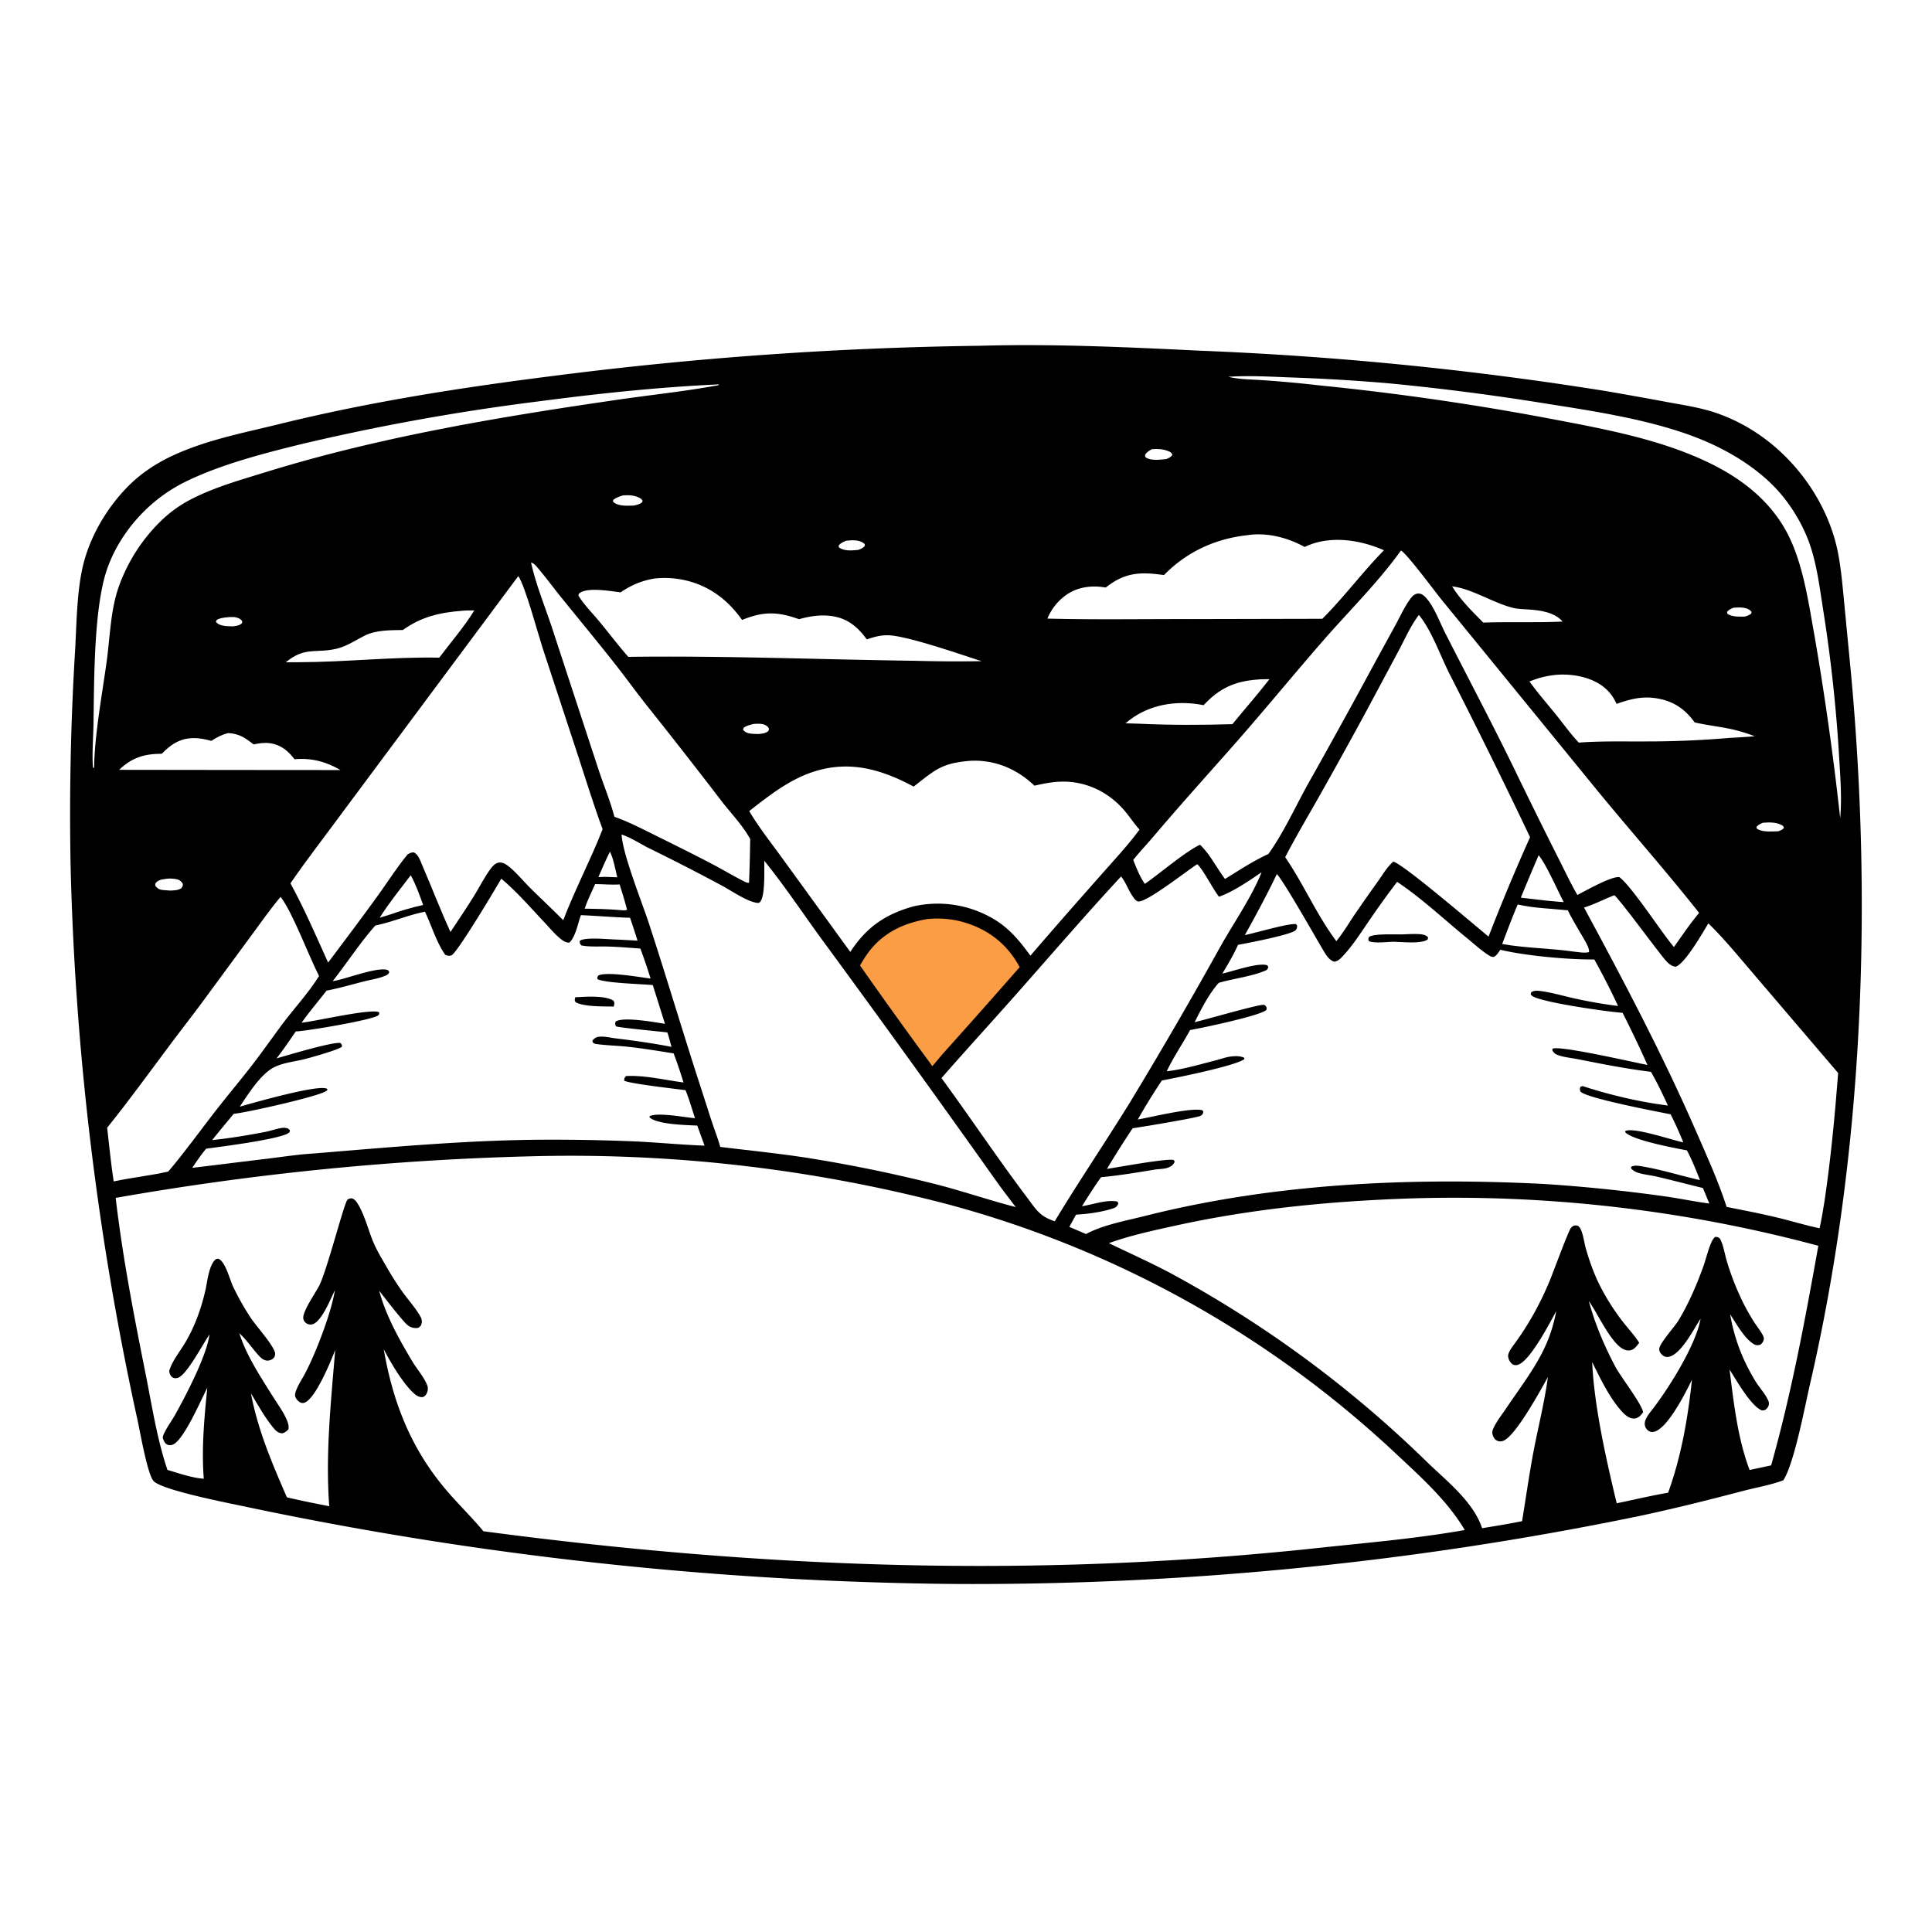 <?xml version="1.0" encoding="utf-8"?>
<svg xmlns="http://www.w3.org/2000/svg" height="1024" style="display: block;" version="1.1" viewBox="0 0 2048 2048" width="1024">
<path d="M 0 0 L 2048 0 L 2048 2048 L 0 2048 L 0 0 z" fill="rgb(255,255,255)" transform="translate(0,0)"/>
<path d="M 1038.84 366.532 C 1116.13 364.331 1194.21 367.963 1271.42 371.72 A 3623.16 3623.16 0 0 1 1702.54 414.598 A 4802.81 4802.81 0 0 1 1766.83 426.12 C 1783.42 429.174 1800.39 431.709 1816.49 436.824 A 189.25 189.25 0 0 1 1862.6 459.292 C 1905.54 487.895 1938.59 535.478 1948.41 586.308 C 1951.95 604.628 1953.38 623.428 1955.22 641.977 L 1962.3 715.752 C 1984.98 963.61 1974.87 1224.79 1918.58 1467.67 C 1913.45 1489.78 1901.8 1552.18 1890.34 1569.19 C 1876.9 1574.24 1861.67 1576.79 1847.71 1580.45 C 1810.9 1590.11 1774.27 1599.32 1737.03 1607.19 A 3487.04 3487.04 0 0 1 1008.5 1679.04 A 3801.37 3801.37 0 0 1 257.774 1596.62 C 241.88 1593.26 172.062 1579.64 162.876 1570.06 C 156.349 1563.25 148.303 1516.7 145.816 1505.5 A 3091.02 3091.02 0 0 1 74.847 918.235 A 2857.34 2857.34 0 0 1 79.621 689.332 C 81.291 659.552 81.437 622.86 89.294 594.526 C 97.231 565.903 113.724 538.326 134.305 517.007 C 148.823 501.969 165.855 490.789 184.83 482.15 C 220.144 466.071 258.581 458.785 296.047 449.542 C 393.508 425.497 492.956 410.182 592.487 397.727 A 3931.64 3931.64 0 0 1 1038.84 366.532 z" fill="rgb(0,0,0)" transform="translate(0,0)"/>
<path d="M 1837.7 644.173 A 168.105 168.105 0 0 1 1843.11 643.945 C 1847.27 643.85 1853.18 644.555 1856.08 647.876 C 1857.01 648.936 1856.66 648.868 1856.43 650.366 C 1854.01 652.156 1852.34 652.841 1849.44 653.638 C 1844.02 653.626 1837.41 654.041 1832.51 651.434 C 1830.7 650.466 1831.35 651.053 1830.69 648.786 C 1832.52 646.248 1834.95 645.411 1837.7 644.173 z" fill="rgb(255,255,255)" transform="translate(0,0)"/>
<path d="M 1868.7 872.15 C 1875 871.652 1882.79 871.396 1888.49 874.534 C 1890.26 875.511 1890.47 875.695 1891.02 877.668 C 1889.21 879.745 1887.65 880.159 1885.17 881.167 C 1878.73 881.362 1869.89 882.199 1863.96 879.343 C 1862.11 878.452 1862.78 878.946 1861.9 876.78 C 1863.49 874.221 1866.08 873.379 1868.7 872.15 z" fill="rgb(255,255,255)" transform="translate(0,0)"/>
<path d="M 240.897 654.34 C 243.175 654.149 245.509 653.927 247.794 654.094 C 250.804 654.314 254.521 655.453 256.373 657.998 C 257.177 659.104 256.584 659.702 256.238 660.882 C 253.268 663.287 250.428 663.459 246.726 663.979 C 243.074 663.92 239.044 663.865 235.495 663.001 C 232.964 662.385 230.22 661.259 228.809 658.985 L 229.792 657.081 C 233.43 655.072 236.811 654.803 240.897 654.34 z" fill="rgb(255,255,255)" transform="translate(0,0)"/>
<path d="M 896.742 573.258 C 902.503 572.457 910.792 571.96 915.587 575.887 C 916.981 577.029 916.508 576.502 916.801 578.569 C 914.89 581.063 912.628 581.776 909.821 582.908 C 903.732 583.538 895.597 584.315 890.205 580.882 C 888.825 580.004 889.267 580.122 888.994 578.297 C 891.157 575.554 893.596 574.637 896.742 573.258 z" fill="rgb(255,255,255)" transform="translate(0,0)"/>
<path d="M 799.391 767.338 C 802.382 767.231 805.554 766.982 808.497 767.63 C 810.984 768.178 813.488 769.47 814.787 771.741 C 815.552 773.078 814.896 773.628 814.414 774.95 C 811.35 777.506 808.079 777.592 804.231 778.11 C 800.877 778.064 797.187 777.989 793.9 777.321 C 791.364 776.805 789.174 775.689 787.641 773.584 L 788.205 771.588 C 791.543 768.934 795.339 768.327 799.391 767.338 z" fill="rgb(255,255,255)" transform="translate(0,0)"/>
<path d="M 1221.03 476.144 C 1226.99 475.697 1232.87 475.955 1238.5 478.214 C 1240.87 479.164 1241.84 479.862 1242.8 482.189 C 1240.87 484.941 1239.25 485.29 1236.23 486.672 C 1230.34 487.23 1219.74 488.657 1214.77 484.968 C 1213.59 484.092 1213.94 483.442 1213.86 482.125 C 1215.52 479.16 1218.23 477.859 1221.03 476.144 z" fill="rgb(255,255,255)" transform="translate(0,0)"/>
<path d="M 660.607 525.081 C 664.315 524.985 668.281 524.7 671.905 525.597 C 675.135 526.396 679.405 527.709 681.174 530.689 L 680.673 532.512 C 677.746 534.698 675.204 535.208 671.661 535.927 C 667.775 536.005 663.69 536.262 659.827 535.802 C 656.078 535.356 651.985 534.367 649.6 531.401 L 650.305 529.622 C 653.576 527.285 656.796 526.28 660.607 525.081 z" fill="rgb(255,255,255)" transform="translate(0,0)"/>
<path d="M 646.544 902.791 C 650.536 910.664 652.112 921.374 654.378 929.973 L 641.25 929.509 L 634.294 929.771 C 638.191 920.67 642.173 911.679 646.544 902.791 z" fill="rgb(255,255,255)" transform="translate(0,0)"/>
<path d="M 178.917 931.306 C 180.968 931.251 182.973 931.376 185.008 931.628 C 189.178 932.144 191.048 933.002 193.675 936.452 C 193.96 939.367 193.803 939.277 192.078 941.684 C 188.524 943.838 184.866 943.786 180.843 944.042 C 177.869 943.874 174.873 943.74 171.914 943.373 C 168.564 942.958 166.707 941.621 164.629 938.967 C 164.613 937.434 164.268 936.92 165.356 935.672 C 168.606 931.94 174.329 931.887 178.917 931.306 z" fill="rgb(255,255,255)" transform="translate(0,0)"/>
<path d="M 435.372 927.801 C 440.692 937.313 444.877 949.005 448.537 959.303 C 436.486 961.933 424.877 965.434 413.251 969.506 L 402.479 972.815 C 412.328 957.172 424.223 942.534 435.372 927.801 z" fill="rgb(255,255,255)" transform="translate(0,0)"/>
<path d="M 630.848 937.166 C 639.554 937.208 648.12 938.075 656.851 937.596 C 659.633 946.474 662.407 955.32 664.705 964.339 C 662.585 965.625 658.323 964.753 655.754 964.591 C 643.731 963.649 631.79 963.359 619.737 963.204 C 622.767 954.336 627.047 945.736 630.848 937.166 z" fill="rgb(255,255,255)" transform="translate(0,0)"/>
<path d="M 1631.04 906.542 C 1639.33 916.718 1650.87 943.464 1657.61 956.293 C 1651.41 955.884 1645.22 955.237 1639.03 954.689 L 1612.12 951.555 A 2918.67 2918.67 0 0 1 1631.04 906.542 z" fill="rgb(255,255,255)" transform="translate(0,0)"/>
<path d="M 1539.27 621.563 C 1560.34 624.01 1582.63 639.052 1603.35 644.257 C 1609.19 645.725 1615.5 645.723 1621.49 646.164 C 1633.56 647.052 1648.06 649.179 1656.42 658.889 C 1628.47 660.241 1600.31 659.03 1572.3 659.947 C 1560.63 648.182 1547.97 635.7 1539.27 621.563 z" fill="rgb(255,255,255)" transform="translate(0,0)"/>
<path d="M 1608.83 958.766 C 1625.78 962.792 1644.59 963.081 1661.95 965.005 C 1665.97 973.48 1671.16 981.65 1675.77 989.839 C 1678.12 994.018 1685.56 1005.01 1684.37 1009.25 C 1679.67 1010.58 1673.62 1009.27 1668.76 1008.8 C 1643.47 1005.1 1617.58 1005.14 1592.35 1000.7 C 1597.66 986.639 1602.95 972.6 1608.83 958.766 z" fill="rgb(255,255,255)" transform="translate(0,0)"/>
<path d="M 1332.33 720.409 C 1336.69 719.891 1341.28 720.057 1345.68 719.949 C 1333.12 736.205 1319.39 751.712 1306.4 767.646 C 1273.56 768.658 1239.69 768.675 1206.88 767.146 L 1193.07 766.738 C 1195.9 764.385 1198.77 762.124 1201.84 760.086 C 1223.71 745.574 1250.54 742.476 1275.88 747.518 C 1292.04 729.936 1308.68 722.201 1332.33 720.409 z" fill="rgb(255,255,255)" transform="translate(0,0)"/>
<path d="M 490.216 647.415 C 494.315 646.974 498.644 647.156 502.776 647.066 C 492.162 664.413 477.881 680.852 465.61 697.151 C 416.001 696.153 366.431 701.855 316.75 701.97 L 302.931 702.052 C 323.816 684.714 335.705 693.226 358.086 687.318 C 368.356 684.607 377.034 678.57 386.418 673.882 C 398.732 667.731 413.575 668.076 427.02 667.83 C 446.886 653.643 466.17 649.289 490.216 647.415 z" fill="rgb(255,255,255)" transform="translate(0,0)"/>
<path d="M 241.823 777.094 C 253.445 777.609 259.975 782.199 268.796 789.102 C 274.691 787.901 280.411 786.993 286.439 787.864 C 297.735 789.497 305.515 796.036 312.204 804.816 C 329.757 803.2 345.806 807.35 360.909 816.298 L 247.308 816.206 L 126.257 816.051 C 139.941 803.019 152.852 799.096 171.496 799 C 175.613 794.874 179.936 790.87 184.993 787.921 C 197.7 780.512 210.469 781.54 223.978 785.372 C 229.684 781.625 235.167 778.765 241.823 777.094 z" fill="rgb(255,255,255)" transform="translate(0,0)"/>
<path d="M 1649.39 715.375 C 1661.36 714.347 1674.83 715.908 1686.04 720.363 C 1698.72 725.408 1708.09 733.522 1713.61 746.13 C 1728 741.13 1740.45 737.801 1755.72 740.2 C 1773.65 743.017 1785.83 751.253 1796.49 765.83 C 1820.93 771.145 1834.86 770.694 1860.09 780.48 A 925.328 925.328 0 0 1 1833.75 782.19 A 1033.61 1033.61 0 0 1 1744.57 785.968 C 1720.96 786.133 1697.14 785.403 1673.6 787.199 C 1664.91 778.027 1657.45 767.537 1649.53 757.69 C 1640.11 745.998 1630.05 734.608 1621.32 722.397 C 1630.8 718.585 1639.23 716.427 1649.39 715.375 z" fill="rgb(255,255,255)" transform="translate(0,0)"/>
<path d="M 1302.13 399.397 C 1323.89 397.933 1346.38 399.277 1368.17 400.105 A 2001.02 2001.02 0 0 1 1471.97 406.316 A 2593.16 2593.16 0 0 1 1639.39 427.921 C 1692.14 436.205 1752.84 445.39 1802.46 465.49 C 1834.28 478.382 1867.05 498.466 1889.08 525.204 C 1901.9 540.762 1912.85 559.961 1919.16 579.133 C 1926.22 600.579 1929.09 623.856 1932.58 646.133 A 1591.1 1591.1 0 0 1 1949.6 803.043 C 1950.82 824.013 1952.6 846.329 1950.66 867.261 A 3147.54 3147.54 0 0 0 1923.5 674.169 C 1919.12 649.991 1915.36 625.07 1908.6 601.428 C 1904.01 585.368 1898 569.737 1889.06 555.575 C 1870.54 526.25 1843.15 505.93 1812.34 490.907 C 1761.12 465.936 1701.53 454.909 1645.91 444.333 A 2852.29 2852.29 0 0 0 1398.37 408.503 A 1265.95 1265.95 0 0 0 1339.81 403.098 C 1327.95 402.193 1314.63 402.4 1303.07 399.637 C 1302.75 399.562 1302.44 399.477 1302.13 399.397 z" fill="rgb(255,255,255)" transform="translate(0,0)"/>
<path d="M 761.201 407.51 L 762.235 407.485 C 762.21 408.677 758.394 408.892 757.073 409.131 C 724.053 415.094 690.26 418.576 657.034 423.401 C 530.938 441.713 403.332 462.818 281.402 500.571 C 255.57 508.569 229.254 515.891 204.981 528.026 A 132.453 132.453 0 0 0 170.262 552.564 A 182.624 182.624 0 0 0 125.833 622.115 C 117.122 646.88 116.654 675.092 113.1 701.001 C 108.293 736.048 100.209 779.259 99.759 814.015 L 98.601 813.683 C 98.512 812.802 98.403 811.922 98.357 811.038 C 97.61 796.702 98.877 781.643 99.106 767.259 C 99.82 722.338 99.416 648.184 112.342 606.836 C 118.963 585.657 131.503 564.959 146.443 548.622 A 166.634 166.634 0 0 1 193.727 512.117 C 231.686 492.795 280.559 480.291 322.063 470.166 A 2365.1 2365.1 0 0 1 567.559 425.91 C 631.973 417.427 696.266 410.463 761.201 407.51 z" fill="rgb(255,255,255)" transform="translate(0,0)"/>
<path d="M 982.655 974.274 C 996.592 972.852 1009.99 974.026 1023.39 978.139 C 1048.81 985.939 1068.37 1001.76 1080.89 1025.21 A 9709.89 9709.89 0 0 1 998.697 1117.85 L 988.347 1130.17 A 5673.68 5673.68 0 0 1 911.64 1023.41 C 913.959 1019.5 916.291 1015.59 918.897 1011.85 C 934.385 989.662 956.49 978.857 982.655 974.274 z" fill="rgb(250,157,68)" transform="translate(0,0)"/>
<path d="M 693.671 613.256 A 100.087 100.087 0 0 1 720.765 614.011 C 749.055 618.884 770.268 634.147 786.656 657.173 C 809.272 647.924 823.999 648.246 847.054 656.371 C 858.71 653.038 871.114 651.274 883.176 653.284 C 899.174 655.95 909.679 665.18 918.887 677.835 C 926.689 675.09 933.505 673.171 941.886 673.431 C 961.909 674.053 1018.48 693.795 1040.55 700.869 A 1598.76 1598.76 0 0 1 970.25 700.475 C 868.752 699.111 767.587 694.935 666.019 696.293 C 655.411 684.286 645.753 671.403 635.55 659.046 C 628.254 650.209 619.001 641.058 613.147 631.325 C 613.563 629.41 613.127 629.692 614.57 628.633 C 623.282 622.24 647.245 626.679 657.859 627.888 C 669.518 620.043 679.866 615.685 693.671 613.256 z" fill="rgb(255,255,255)" transform="translate(0,0)"/>
<path d="M 1321.71 567.389 C 1342.71 564.036 1364.63 569.743 1382.96 579.781 C 1384.9 578.884 1386.85 578.08 1388.85 577.317 C 1413.59 567.891 1443.45 572.804 1467.04 583.327 C 1444.19 606.545 1424.71 633.087 1401.68 655.953 L 1261.25 656.262 C 1210.99 656.134 1160.54 657.033 1110.29 655.748 A 57.355 57.355 0 0 1 1130.26 630.651 C 1142.57 621.996 1157.54 620.279 1172.08 622.81 L 1174.16 621.228 C 1193.98 606.339 1210.28 606.276 1233.86 609.6 C 1257.78 585.168 1287.83 571.189 1321.71 567.389 z" fill="rgb(255,255,255)" transform="translate(0,0)"/>
<path d="M 562.935 596.344 C 563.253 596.432 563.582 596.488 563.889 596.608 C 565.829 597.367 567.255 598.774 568.597 600.316 C 577.771 610.855 586.185 622.491 595.002 633.378 C 614.308 657.22 633.9 680.88 652.854 705 C 664.405 719.697 675.311 734.899 686.973 749.509 C 713.33 782.528 739.22 815.738 764.934 849.271 C 774.628 861.912 787.892 875.549 795.244 889.527 A 1591.5 1591.5 0 0 1 794.014 935.777 C 791.455 935.922 789.657 934.735 787.384 933.591 C 776.832 928.279 766.655 922.105 756.198 916.59 C 736.387 906.143 716.244 896.237 696.186 886.267 C 681.473 878.954 666.761 871.336 651.273 865.783 C 646.771 848.331 639.274 830.878 633.73 813.595 L 584.831 664.484 C 577.398 642.147 567.978 619.269 562.935 596.344 z" fill="rgb(255,255,255)" transform="translate(0,0)"/>
<path d="M 297.418 950.701 C 309.914 966.464 327.25 1013.36 338.214 1034.61 C 326.746 1053.04 311.054 1069.67 298.094 1087.18 C 287.607 1101.36 277.503 1115.83 266.711 1129.77 C 254.131 1146.03 240.79 1161.7 228.192 1177.95 C 211.677 1199.25 195.852 1221.33 178.393 1241.86 C 169.61 1243.92 160.835 1245.39 151.93 1246.79 C 141.415 1248.47 130.94 1250.18 120.509 1252.35 C 117.596 1233.5 115.781 1214.42 113.59 1195.47 C 136.551 1166.87 158.265 1136.97 180.197 1107.57 C 193.818 1089.31 207.98 1071.45 221.32 1052.98 L 266.712 991.275 C 276.764 977.681 286.547 963.637 297.418 950.701 z" fill="rgb(255,255,255)" transform="translate(0,0)"/>
<path d="M 1711.16 948.969 C 1715.07 950.76 1757.3 1008.5 1765.01 1017.36 C 1768.18 1021.01 1771.56 1024.41 1776.59 1024.75 C 1786.96 1020.32 1804.49 989.472 1810.94 978.778 C 1828.86 996.261 1844.98 1016.33 1861.3 1035.31 L 1948.52 1137.45 C 1945.05 1182.43 1940.75 1228.15 1934.14 1272.78 C 1932.56 1282.59 1930.98 1292.36 1928.84 1302.06 C 1914.28 1299.03 1899.94 1294.57 1885.49 1291.03 C 1867.25 1286.57 1848.76 1283.05 1830.34 1279.41 C 1821.3 1251.57 1809 1224.62 1797.29 1197.82 C 1762.01 1117.09 1721.01 1039.48 1679.13 962.024 C 1690.12 958.793 1700.43 953.091 1711.16 948.969 z" fill="rgb(255,255,255)" transform="translate(0,0)"/>
<path d="M 1504.1 651.879 C 1517.68 668.49 1526.6 694.547 1536.36 713.989 A 6960.09 6960.09 0 0 1 1621.93 887.461 A 2170.29 2170.29 0 0 0 1577.92 992.827 C 1563.19 980.769 1487.43 915.827 1476.99 913.379 C 1470.69 918.517 1465.84 927.006 1461.11 933.654 A 1900.76 1900.76 0 0 0 1435.82 969.696 C 1429.53 979.055 1423.75 988.925 1416.58 997.639 C 1395.73 969.87 1381.93 937.207 1362.35 908.658 C 1373.5 887.134 1385.96 866.202 1397.88 845.09 A 5748.04 5748.04 0 0 0 1448.81 753.027 L 1482.88 689.3 C 1489.41 677.006 1495.6 662.887 1504.1 651.879 z" fill="rgb(255,255,255)" transform="translate(0,0)"/>
<path d="M 1485.06 583.579 C 1491.18 586.606 1521.51 627.621 1528.35 635.968 L 1694.6 839.656 C 1729.84 882.478 1766.77 924.191 1801.13 967.709 C 1791.51 979.167 1783.09 991.714 1774.42 1003.9 C 1760.73 987.721 1729.34 938.984 1716.52 929.748 C 1707.32 929.019 1681.42 944.011 1672.09 948.676 C 1664.86 936.294 1658.69 922.96 1652.17 910.181 A 6542.31 6542.31 0 0 1 1604.47 813.55 C 1580.83 765.074 1555.68 717.647 1531.26 669.595 C 1525.54 658.075 1519.08 640.28 1509.69 631.78 C 1507.56 629.859 1505.1 628.722 1502.19 629.312 C 1498.45 630.07 1496.12 633.223 1494.06 636.139 C 1488.46 644.053 1484.29 653.337 1479.65 661.841 L 1457.78 701.8 A 8298.16 8298.16 0 0 1 1385.85 832.263 C 1372.55 856.373 1360.56 882.91 1344.56 905.253 C 1328.51 912.597 1313.59 922.504 1298.58 931.731 C 1289.4 919.665 1283.14 906.153 1272.1 895.437 C 1255.95 903.106 1229.71 925.778 1213.57 936.973 C 1208.21 929.244 1204.73 920.26 1201.27 911.572 C 1207.94 903.195 1215.42 895.363 1222.35 887.184 C 1250.34 854.14 1279.24 822.149 1307.88 789.704 C 1340.5 752.761 1371.65 714.464 1404.12 677.371 C 1431.15 646.487 1461.12 616.934 1485.06 583.579 z" fill="rgb(255,255,255)" transform="translate(0,0)"/>
<path d="M 1028.94 806.449 C 1029.51 806.428 1030.08 806.4 1030.65 806.385 C 1055.99 805.73 1078.45 815.608 1096.58 832.842 C 1108.64 830.091 1120.37 827.878 1132.81 828.747 C 1155.83 830.354 1176.41 841.334 1191.47 858.664 C 1197.04 865.078 1201.62 872.263 1207.25 878.631 L 1207.94 879.391 C 1195.26 896.586 1180.35 912.387 1166.27 928.44 A 7671.6 7671.6 0 0 0 1092.26 1013.05 C 1081.57 998.299 1070.68 984.886 1054.94 975.164 A 116.078 116.078 0 0 0 967.79 960.918 C 938.07 969.346 918.254 983.091 901.35 1009.09 L 829.74 910.442 C 817.77 893.88 804.629 877.38 794.201 859.805 C 816.051 842.71 838.004 825.316 865.027 817.24 C 902.292 806.103 935.454 816.051 968.48 833.826 C 991.773 815.8 998.02 808.923 1028.94 806.449 z" fill="rgb(255,255,255)" transform="translate(0,0)"/>
<path d="M 1269.19 916.073 C 1276.01 922.718 1285.2 941.544 1292.21 950.596 C 1307.44 945.096 1323.94 933.834 1337.31 924.618 C 1327.34 950.198 1307.29 979.032 1293.56 1003.64 A 5022.44 5022.44 0 0 1 1198.03 1168.22 C 1171.85 1210.64 1143.82 1251.93 1118.05 1294.6 C 1103.07 1289.57 1099.18 1283.57 1090.21 1271.35 C 1058.42 1229.35 1029.14 1185.33 997.996 1142.82 C 1024.78 1112.14 1052.35 1082.14 1079.31 1051.61 C 1115.49 1010.63 1151.26 969.152 1188.42 929.055 C 1191.87 933.436 1194.04 938.291 1196.6 943.206 C 1198.21 946.303 1202.83 954.954 1206.37 955.577 C 1215.1 957.114 1258.55 922.709 1269.19 916.073 z" fill="rgb(255,255,255)" transform="translate(0,0)"/>
<path d="M 549.384 610.71 C 556.326 619.941 570.137 671.278 574.971 686.219 L 613.171 802.417 C 621.568 828.005 629.388 853.745 638.81 878.987 C 626.011 911.612 609.596 942.758 597.05 975.447 C 585.308 963.59 573.051 952.267 561.243 940.479 C 553.749 932.999 546.314 923.584 537.873 917.371 C 534.983 915.244 531.399 913.515 527.743 914.589 C 524.727 915.475 522.332 917.939 520.494 920.373 C 513.711 929.355 508.476 940.024 502.549 949.613 C 494.541 962.57 485.907 975.203 477.536 987.931 C 466.808 964.545 457.658 940.597 447.5 916.988 C 445.576 912.517 443.365 905.472 438.566 903.567 C 435.584 903.594 434.484 904.249 432.039 905.758 C 420.97 919.083 411.329 934.433 401.164 948.515 C 383.682 972.731 365.753 996.512 347.811 1020.38 C 335.097 992.174 322.711 963.536 307.893 936.347 C 325.888 910.145 345.564 885.03 364.352 859.393 L 549.384 610.71 z" fill="rgb(255,255,255)" transform="translate(0,0)"/>
<path d="M 658.924 884.63 C 668.703 887.75 678.537 894.417 687.786 899.051 A 2294.01 2294.01 0 0 1 765.348 938.845 C 775.151 944.148 791.075 955.11 801.72 956.955 C 803.147 957.203 804.361 957.423 805.447 956.365 C 811.497 950.471 809.952 921.643 810.218 912.471 C 833.33 941.092 853.484 971.914 875.349 1001.47 A 19397.1 19397.1 0 0 1 1057.2 1253.52 C 1063.47 1262.34 1070.22 1270.9 1076.71 1279.55 C 1046.55 1271.79 1017.14 1261.42 986.853 1254.03 A 1563.8 1563.8 0 0 0 857.081 1227.57 C 825.954 1222.74 794.734 1219.6 763.491 1215.78 C 760.954 1206.49 757.267 1197.28 754.254 1188.11 L 735.943 1131.34 C 719.788 1080.71 704.53 1029.76 688.012 979.245 C 680.681 956.824 659.96 905.298 658.924 884.63 z" fill="rgb(255,255,255)" transform="translate(0,0)"/>
<path d="M 531.371 931.464 C 547.003 944.323 563.178 962.99 577.197 977.825 C 582.547 983.488 587.735 989.85 593.737 994.798 C 596.518 997.091 599.857 999.536 603.618 999.156 C 610.296 992.886 612.501 978.699 615.799 970.098 C 633.165 970.808 650.496 972.369 667.861 972.87 A 693.837 693.837 0 0 1 675.784 997.156 A 1503.43 1503.43 0 0 0 649.562 995.782 C 642.87 995.49 619.083 993.306 614.586 997.421 C 614.568 1000.13 614.577 1000.1 616.287 1002.21 C 625.429 1003.94 635.367 1003.09 644.694 1003.38 C 656.097 1003.74 667.45 1004.64 678.819 1005.55 A 552.871 552.871 0 0 1 689.63 1037.3 C 677.977 1035.87 643.582 1029.63 634.26 1034.06 C 633.226 1035.98 632.94 1035.72 633.416 1038 C 641.945 1042.09 679.623 1043.09 691.979 1044.2 L 704.899 1085.3 C 694.246 1083.63 661.159 1077.59 652.721 1082.79 C 651.788 1085.21 652.066 1085.38 652.867 1087.9 C 655.097 1089.27 701.473 1093.66 707.409 1094.4 C 709.137 1099.42 710.418 1104.6 711.81 1109.72 C 691.986 1105.88 672.79 1103.16 652.771 1100.73 C 647.138 1100.05 640.458 1098.31 634.874 1099.02 C 631.684 1099.42 630.015 1100.65 628.036 1103.06 L 628.254 1104.92 C 629.426 1105.92 630.331 1106.47 631.888 1106.69 C 642.752 1108.2 653.977 1108.38 664.915 1109.55 C 681.37 1111.32 697.742 1114.06 714.088 1116.63 C 717.904 1126.84 721.399 1137.03 724.538 1147.46 C 704.836 1144.93 683.343 1139.56 663.533 1140.68 C 661.887 1142.67 661.871 1142.91 661.624 1145.49 C 666.776 1148.71 716.55 1154.24 726.711 1155.65 C 730.588 1165.26 733.472 1175.49 736.737 1185.33 C 725.433 1184.45 697.626 1178.88 688.631 1183.21 L 688.547 1184.5 C 697.2 1192.1 727.281 1192.56 739.151 1193.18 L 746.859 1214.43 C 722.841 1213.53 698.82 1211.21 674.797 1210.01 A 2109.47 2109.47 0 0 0 574.823 1208.14 C 493.453 1208.62 412.25 1216.22 331.216 1222.84 C 316 1223.76 300.659 1226.16 285.517 1228 L 203.768 1237.95 C 208.496 1231.03 213.131 1224.08 218.531 1217.66 C 232.056 1215.81 297.189 1207.7 306.109 1200.83 C 307.444 1199.8 307.02 1199.93 307.278 1198.03 L 305.249 1196.23 C 303.132 1195.68 301.402 1195.28 299.212 1195.59 C 293.183 1196.45 287.193 1198.7 281.167 1199.87 C 262.622 1203.46 243.689 1206.59 224.9 1208.53 A 1564.49 1564.49 0 0 1 247.819 1180.68 C 261.323 1179.44 335.673 1162.66 345.071 1156.91 C 347.124 1155.66 346.609 1156.42 347.083 1154.48 C 346.815 1154.32 346.563 1154.13 346.279 1154 C 336.426 1149.53 268.222 1169.2 254.162 1173.1 C 262.767 1160.31 273.671 1142.82 286.271 1133.92 C 296.53 1126.68 310.812 1125.78 322.783 1122.75 C 328.761 1121.24 359.417 1112.75 362.531 1109.45 C 362.341 1107.04 362.397 1107.17 360.607 1105.54 C 350.661 1104.77 305.865 1118.34 293.144 1121.93 C 300.358 1112.74 306.924 1102.99 313.539 1093.36 C 324.282 1093.11 395.005 1081.21 400.877 1076.32 C 402.12 1075.28 401.849 1074.67 402.037 1073.19 C 394.982 1068.4 333.552 1082.82 319.702 1084.11 C 327.964 1072.46 337.386 1061.36 346.197 1050.1 C 359.648 1047.51 372.396 1043.76 385.629 1040.39 C 393.053 1038.49 401.319 1037.35 408.362 1034.34 C 410.676 1033.35 411.761 1032.76 412.713 1030.36 L 411.288 1028.44 C 401.355 1024.13 366.973 1037.73 354.37 1039.75 L 352.679 1040.01 C 367.906 1020.68 381.626 999.411 397.909 981.045 C 415.767 977.427 432.539 970.008 450.456 966.454 C 457.478 980.937 462.592 999.025 471.946 1012.05 C 474.328 1013.15 475.833 1013.5 478.452 1012.75 C 484.092 1011.15 525.992 940.881 531.371 931.464 z" fill="rgb(255,255,255)" transform="translate(0,0)"/>
<path d="M 609.835 1057.11 C 621.047 1056.62 640.653 1054.84 650.338 1060.74 C 651.797 1063.5 651.239 1064.05 650.571 1067 C 639.466 1066.75 620.034 1067.43 610.254 1062.5 C 608.761 1060.06 609.175 1059.96 609.835 1057.11 z" fill="rgb(0,0,0)" transform="translate(0,0)"/>
<path d="M 1492.72 1270.46 A 1489.95 1489.95 0 0 1 1927.51 1320.57 C 1913.46 1399.18 1899.14 1476.38 1877.49 1553.36 L 1854.66 1558.26 C 1841.92 1524.65 1837.88 1487.22 1833.4 1451.81 C 1840.72 1463.08 1855.91 1490.46 1867.69 1495.12 C 1870.55 1494.93 1871.25 1494.94 1873.27 1492.63 C 1875.12 1490.51 1875.67 1487.64 1874.58 1485.04 C 1871.47 1477.65 1865.03 1471.02 1860.8 1464.07 C 1847.1 1441.5 1838.56 1419.24 1834 1393.22 C 1840.43 1402.81 1848.62 1418.03 1858.41 1424.41 C 1861.19 1426.23 1862.94 1426.2 1866.09 1425.48 C 1867.7 1423.99 1868.63 1423.15 1869.38 1421.01 C 1869.98 1419.32 1869.81 1417.79 1869.03 1416.17 C 1866.62 1411.19 1862.55 1406.35 1859.57 1401.62 A 221.558 221.558 0 0 1 1844.62 1374.22 A 276.869 276.869 0 0 1 1830.61 1337.22 C 1828.26 1329.44 1827.02 1320.2 1823.3 1313.02 C 1821.1 1311.4 1820.85 1311.27 1818.13 1311.12 C 1815.98 1313.07 1814.95 1315.07 1813.81 1317.72 C 1810.44 1325.52 1808.54 1334.22 1805.68 1342.26 C 1798.79 1361.57 1789.74 1382.54 1779.06 1400.04 C 1775.12 1406.49 1759.12 1424.12 1758.86 1429.83 C 1758.74 1432.4 1760.15 1434.61 1761.99 1436.25 C 1763.91 1437.96 1766 1438.75 1768.6 1438.32 C 1781.99 1436.09 1795.59 1408.5 1802.68 1397.89 C 1797.72 1425.89 1769.04 1471.61 1751.15 1494.63 C 1747.86 1498.86 1742.35 1505.44 1743.69 1511.14 C 1744.29 1513.67 1745.93 1515.96 1748.25 1517.19 C 1750.21 1518.22 1752.38 1518.13 1754.43 1517.42 C 1768.67 1512.46 1786.81 1476.35 1793.52 1462.61 C 1789.39 1502.49 1782.08 1544.59 1768.24 1582.37 C 1750.05 1585.43 1731.86 1589.85 1713.77 1593.54 C 1702.64 1547.07 1689.97 1491.4 1687.76 1443.91 C 1696.62 1461.6 1706.18 1482.02 1719.64 1496.66 C 1722.8 1500.11 1727.57 1504.1 1732.58 1503.68 C 1737.04 1503.3 1739.29 1500.32 1741.78 1497.05 C 1740.43 1488.22 1717.88 1459.31 1712.26 1448.65 C 1700.64 1426.64 1690.61 1403.17 1684.22 1379.11 C 1693.93 1393.11 1704.24 1416.48 1716.59 1427.28 C 1719.59 1429.9 1723.8 1432.14 1727.91 1431.42 C 1732.61 1430.59 1734.95 1426.89 1737.64 1423.37 C 1732.52 1415.38 1725.84 1408.23 1719.99 1400.75 A 240.987 240.987 0 0 1 1695.64 1362.18 C 1689.53 1349.86 1684.69 1336.29 1680.92 1323.04 C 1679.36 1317.52 1677.75 1304.79 1674.13 1300.76 C 1672.21 1298.62 1671.29 1299.07 1668.59 1299.1 C 1667.33 1299.79 1666.19 1300.45 1665.28 1301.6 C 1662.36 1305.31 1646.05 1349.81 1642.65 1357.95 C 1632.39 1382.51 1620.26 1404.38 1604.51 1425.78 C 1602.24 1428.86 1598 1434.51 1598.74 1438.42 C 1599.43 1442.13 1601.07 1444.64 1604.13 1446.75 C 1605.91 1447.13 1607.03 1447.29 1608.83 1446.8 C 1621.83 1443.26 1642.98 1401.88 1649.68 1389.91 C 1646.65 1405.95 1641.78 1420.42 1634.23 1434.93 C 1623.75 1455.05 1609.59 1473.64 1596.91 1492.44 C 1592.68 1498.73 1587.61 1505.15 1584.14 1511.87 C 1582.92 1514.25 1581.61 1516.82 1581.97 1519.58 C 1582.26 1521.9 1583.87 1525.25 1585.96 1526.59 C 1588.3 1528.08 1590.34 1528.25 1592.96 1527.5 C 1606.01 1523.75 1633.64 1472.57 1640.83 1459.78 C 1637.37 1485.63 1630.96 1511 1626 1536.59 C 1621.13 1561.76 1617.64 1587.21 1613.46 1612.5 C 1599.39 1615.35 1585.27 1617.67 1571.1 1619.93 L 1570.69 1618.77 C 1561.04 1591.4 1533.88 1570.22 1513.53 1550.59 A 1216.48 1216.48 0 0 0 1241.2 1349.8 C 1219.76 1338.38 1197.35 1328.39 1175.47 1317.81 C 1198.34 1309.53 1222.41 1304.42 1246.12 1299.2 C 1327.64 1281.28 1409.47 1273.4 1492.72 1270.46 z" fill="rgb(255,255,255)" transform="translate(0,0)"/>
<path d="M 1353.5 926.553 C 1360.15 932.806 1395.88 995.954 1402.92 1007.72 C 1405.63 1012.24 1409.15 1018.15 1414.56 1019.45 C 1417.58 1018.81 1419.33 1017.68 1421.48 1015.53 C 1433.2 1003.82 1443.11 987.832 1452.56 974.19 A 899.938 899.938 0 0 1 1481.02 934.818 C 1507.01 952.132 1530.84 974.72 1555.11 994.473 C 1562.24 1000.27 1569.48 1007.02 1577.17 1012.01 C 1579.24 1013.35 1580.83 1014.46 1583.38 1014.39 C 1586.59 1012.9 1588.44 1009.58 1590.44 1006.77 C 1616.57 1013.16 1662.99 1017.36 1690.03 1017.05 C 1698.95 1033.09 1707.48 1049.77 1715.23 1066.4 C 1699.44 1064.4 1684.08 1061.74 1668.55 1058.25 C 1656.97 1055.65 1644.99 1052.14 1633.25 1050.57 C 1630.18 1050.15 1627.09 1049.83 1624.22 1051.22 C 1622.69 1051.96 1622.99 1052.46 1622.62 1053.94 C 1622.85 1054.28 1623.06 1054.64 1623.32 1054.96 C 1629.25 1062.1 1705.36 1072.69 1720 1073.63 A 1174.55 1174.55 0 0 1 1746.36 1128.89 C 1732.09 1126.2 1653.05 1107.9 1645.73 1111.69 C 1645.6 1113.64 1645.29 1113.16 1646.36 1114.65 C 1647.26 1115.92 1648.27 1117.02 1649.7 1117.68 C 1656 1120.58 1665.74 1121.43 1672.58 1122.79 C 1698.33 1127.92 1723.95 1132.95 1750.03 1136.18 C 1756.77 1147.7 1762.45 1159.82 1768.08 1171.9 C 1738.71 1168.25 1706.9 1160.79 1678.72 1151.63 C 1677.06 1151.09 1676.98 1151.46 1675.41 1152.06 C 1674.49 1154.36 1674.66 1154.57 1675.28 1157 C 1681.16 1164.1 1756.59 1178.31 1770.94 1181.23 C 1775.91 1191.01 1780.26 1200.8 1784.35 1210.98 C 1772.2 1208.47 1732.05 1194.69 1722.91 1198.89 L 1722.85 1200.27 C 1731.13 1208.85 1774.98 1216.9 1788.2 1219.46 C 1793.65 1229.54 1797.79 1240.31 1802.03 1250.94 C 1782.44 1246.58 1763.19 1240.38 1743.4 1236.9 C 1739.29 1236.18 1732.52 1234.53 1728.92 1237.05 L 1729.22 1238.85 C 1731.14 1240.65 1733.05 1242.01 1735.56 1242.88 C 1741.88 1245.09 1749.29 1245.66 1755.86 1247.18 C 1772.34 1251 1788.73 1255.32 1805.15 1259.35 L 1811.97 1275.79 C 1796.08 1273.75 1780.36 1270.35 1764.48 1268.14 A 1731.36 1731.36 0 0 0 1637.25 1255.08 C 1496.28 1247.88 1351.1 1254.23 1213.79 1288.95 C 1193.32 1294.12 1169.83 1298.21 1151.19 1308.11 L 1133.5 1300.54 L 1140.67 1287.55 C 1152.9 1286.93 1168.54 1284.8 1180.17 1280.84 C 1182.8 1279.94 1184.21 1278.83 1185.29 1276.17 C 1185.47 1275.71 1185.58 1275.24 1185.73 1274.77 L 1185.78 1275.73 L 1184.28 1273.65 C 1173.04 1271.43 1158.29 1276.9 1146.94 1278.65 C 1153.48 1268.21 1159.97 1257.81 1167.23 1247.86 C 1186.47 1246.1 1204.96 1242.97 1223.95 1239.85 C 1228.37 1239.13 1234.48 1239.29 1238.58 1237.58 C 1241.81 1236.24 1243.87 1234.73 1245.21 1231.43 L 1244.24 1229.71 C 1237.45 1227.53 1183.79 1237.64 1173.41 1239.06 A 1033.66 1033.66 0 0 1 1200.66 1195.99 C 1210.03 1194.63 1269.16 1184.99 1272.9 1182.7 C 1275.04 1181.39 1275.22 1180.37 1275.56 1178.15 L 1274.47 1176.95 C 1263.17 1173.62 1220.08 1184.36 1206.11 1186.73 A 649.976 649.976 0 0 1 1231.64 1145.33 C 1246.24 1142.64 1309.51 1129.92 1319.07 1122.72 L 1318.93 1121.29 C 1314.64 1119.15 1308.91 1119.42 1304.26 1120.03 C 1298.96 1120.73 1293.43 1122.84 1288.21 1124.16 C 1271.9 1128.28 1254.97 1133.35 1238.26 1135.43 L 1236.81 1135.61 C 1243.78 1120.67 1253.65 1106.46 1261.54 1091.9 C 1274.05 1089.69 1335.25 1076.88 1342.34 1070.68 C 1342.96 1068.35 1342.88 1068.47 1341.74 1066.32 C 1341.01 1065.94 1340.37 1065.27 1339.55 1065.19 C 1333.97 1064.59 1277.25 1081.1 1266.36 1083.58 C 1273.15 1070.01 1281.76 1053.03 1291.99 1041.84 C 1307.61 1037.25 1325.47 1035.36 1340.42 1029.28 C 1343.29 1028.12 1343.35 1027.92 1344.48 1025.19 L 1343.56 1023.39 C 1334.69 1019.67 1306.23 1029.81 1295.74 1032.06 C 1301.66 1022.16 1307.64 1012.13 1312.35 1001.59 C 1322.11 999.794 1367.44 991.108 1373.14 986.323 C 1373.88 985.7 1374.25 984.736 1374.8 983.942 C 1375.02 981.484 1375.47 981.684 1373.87 979.581 C 1365.33 978.66 1331.17 988.898 1319.6 991.23 C 1331.43 969.924 1343 948.548 1353.5 926.553 z" fill="rgb(255,255,255)" transform="translate(0,0)"/>
<path d="M 1486.41 990.5 C 1492.01 990.299 1497.78 989.861 1503.38 990.149 C 1507.37 990.355 1511.03 990.634 1513.82 993.682 L 1513.43 995.836 C 1506.55 1000.92 1485.91 998.398 1477.03 998.287 C 1469.44 998.446 1458.17 1000.2 1451.1 997.761 C 1450.28 995.476 1450.29 995.516 1451.13 993.238 C 1456.49 989.32 1478.59 990.76 1486.41 990.5 z" fill="rgb(0,0,0)" transform="translate(0,0)"/>
<path d="M 573.252 1225.48 A 1580.93 1580.93 0 0 1 1003.33 1276.23 A 1117.57 1117.57 0 0 1 1478.38 1539.66 C 1504.76 1564.43 1534.23 1590.48 1552.69 1621.89 C 1501.16 1631.01 1448.74 1635.39 1396.74 1640.96 C 1097.4 1673.05 810.259 1662.74 512.433 1623.19 C 499.994 1608.19 485.94 1594.66 473.305 1579.84 C 435.673 1535.7 416.533 1486.75 406.761 1430.16 C 413.861 1444.08 427.24 1466.63 438.629 1476.9 C 441.504 1479.49 444.079 1481.14 448.089 1481.01 C 449.592 1480.32 450.553 1479.82 451.509 1478.39 C 453.457 1475.47 454.145 1471.76 452.873 1468.47 C 449.485 1459.69 442.224 1451.69 437.357 1443.59 C 423.457 1420.45 408.891 1394.37 401.94 1368.21 C 410.682 1379.42 419.29 1390.77 428.724 1401.41 C 430.114 1402.89 431.499 1404.33 433.176 1405.5 C 436.329 1407.68 439.756 1408.09 443.455 1407.53 C 445.638 1406 446.22 1405.59 446.916 1402.84 C 447.441 1400.76 447.018 1398.08 446.006 1396.22 C 441.139 1387.27 433.443 1378.77 427.392 1370.46 C 420.259 1360.67 413.945 1350.26 407.911 1339.76 C 403.628 1332.31 399.013 1324.58 395.701 1316.65 C 390.43 1304.02 386.062 1286.46 378.75 1275.3 C 377.107 1272.79 375.433 1270.77 372.343 1270.22 C 370.857 1270.6 369.412 1270.64 368.305 1271.8 C 364.592 1275.71 346.616 1346.89 338.377 1362.86 C 334.38 1370.61 320.895 1389.83 321.459 1397.29 C 321.63 1399.56 323.126 1401.78 325.045 1402.94 C 326.982 1404.11 329.575 1404.39 331.716 1403.64 C 341.227 1400.29 350.526 1376.81 355.012 1367.63 C 351.149 1391.94 334.304 1435.76 322.55 1457.47 C 319.99 1462.2 311.355 1475.35 312.969 1480.31 C 313.851 1483.02 315.997 1485.5 318.561 1486.76 C 320.179 1487.55 322.055 1487.31 323.644 1486.52 C 335.272 1480.76 350.779 1442.93 355.338 1430.94 C 350.809 1486.46 344.902 1540.91 349.012 1596.66 C 333.99 1593.72 319.004 1590.78 304.117 1587.21 C 288.365 1550.99 273.377 1516.14 266.01 1477 C 273.323 1489.12 280.386 1502.03 289.36 1513.01 C 292.235 1516.52 294.322 1518.9 299.091 1519.4 C 302.295 1518.47 303.43 1517.44 305.717 1515.16 C 306.577 1510.76 304.519 1506.03 302.617 1502.12 C 298.978 1494.64 293.749 1487.55 289.337 1480.49 C 276.432 1459.85 261.003 1436.68 253.744 1413.31 C 260.757 1419.74 266.273 1427.69 272.467 1434.88 C 275.316 1438.18 279.018 1442.47 283.777 1442.29 C 286.338 1442.19 288.772 1441.09 290.387 1439.11 C 291.595 1437.63 291.932 1435.28 291.402 1433.45 C 288.883 1424.75 271.553 1405.66 265.823 1397.04 A 279.227 279.227 0 0 1 247.104 1363.88 C 243.516 1356.39 239.525 1339.24 232.528 1334.84 C 231.169 1333.98 230.57 1334.42 229.105 1334.66 C 221.62 1339.84 219.788 1358.51 217.915 1366.94 C 213.643 1386.16 206.829 1405.24 196.899 1422.3 C 191.142 1432.2 182.751 1442.1 179.407 1453.07 C 179.615 1455.56 180.15 1457.65 182.094 1459.42 C 183.849 1461.02 185.66 1461.2 187.892 1460.75 C 197.531 1458.83 215.572 1423.51 222.113 1414.63 L 221.968 1415.47 C 221.884 1415.94 221.791 1416.41 221.711 1416.88 C 217.891 1439.23 197.056 1479.28 185.805 1499.43 C 182.403 1505.53 178.162 1511.25 174.959 1517.42 C 173.703 1519.84 172.512 1521.83 172.617 1524.62 C 173.625 1527.14 174.544 1529.86 177.131 1531.21 C 179.063 1532.22 180.771 1532.13 182.772 1531.49 C 194.406 1527.79 213.302 1483.38 219.748 1471.1 C 216.52 1503.34 213.533 1535.14 216.018 1567.53 C 203.13 1566.56 189.89 1561.81 177.524 1558.18 C 166.53 1525.98 161.178 1490.52 154.512 1457.2 C 142.051 1394.92 130.014 1332.96 122.623 1269.82 A 2965.55 2965.55 0 0 1 573.252 1225.48 z" fill="rgb(255,255,255)" transform="translate(0,0)"/>
</svg>